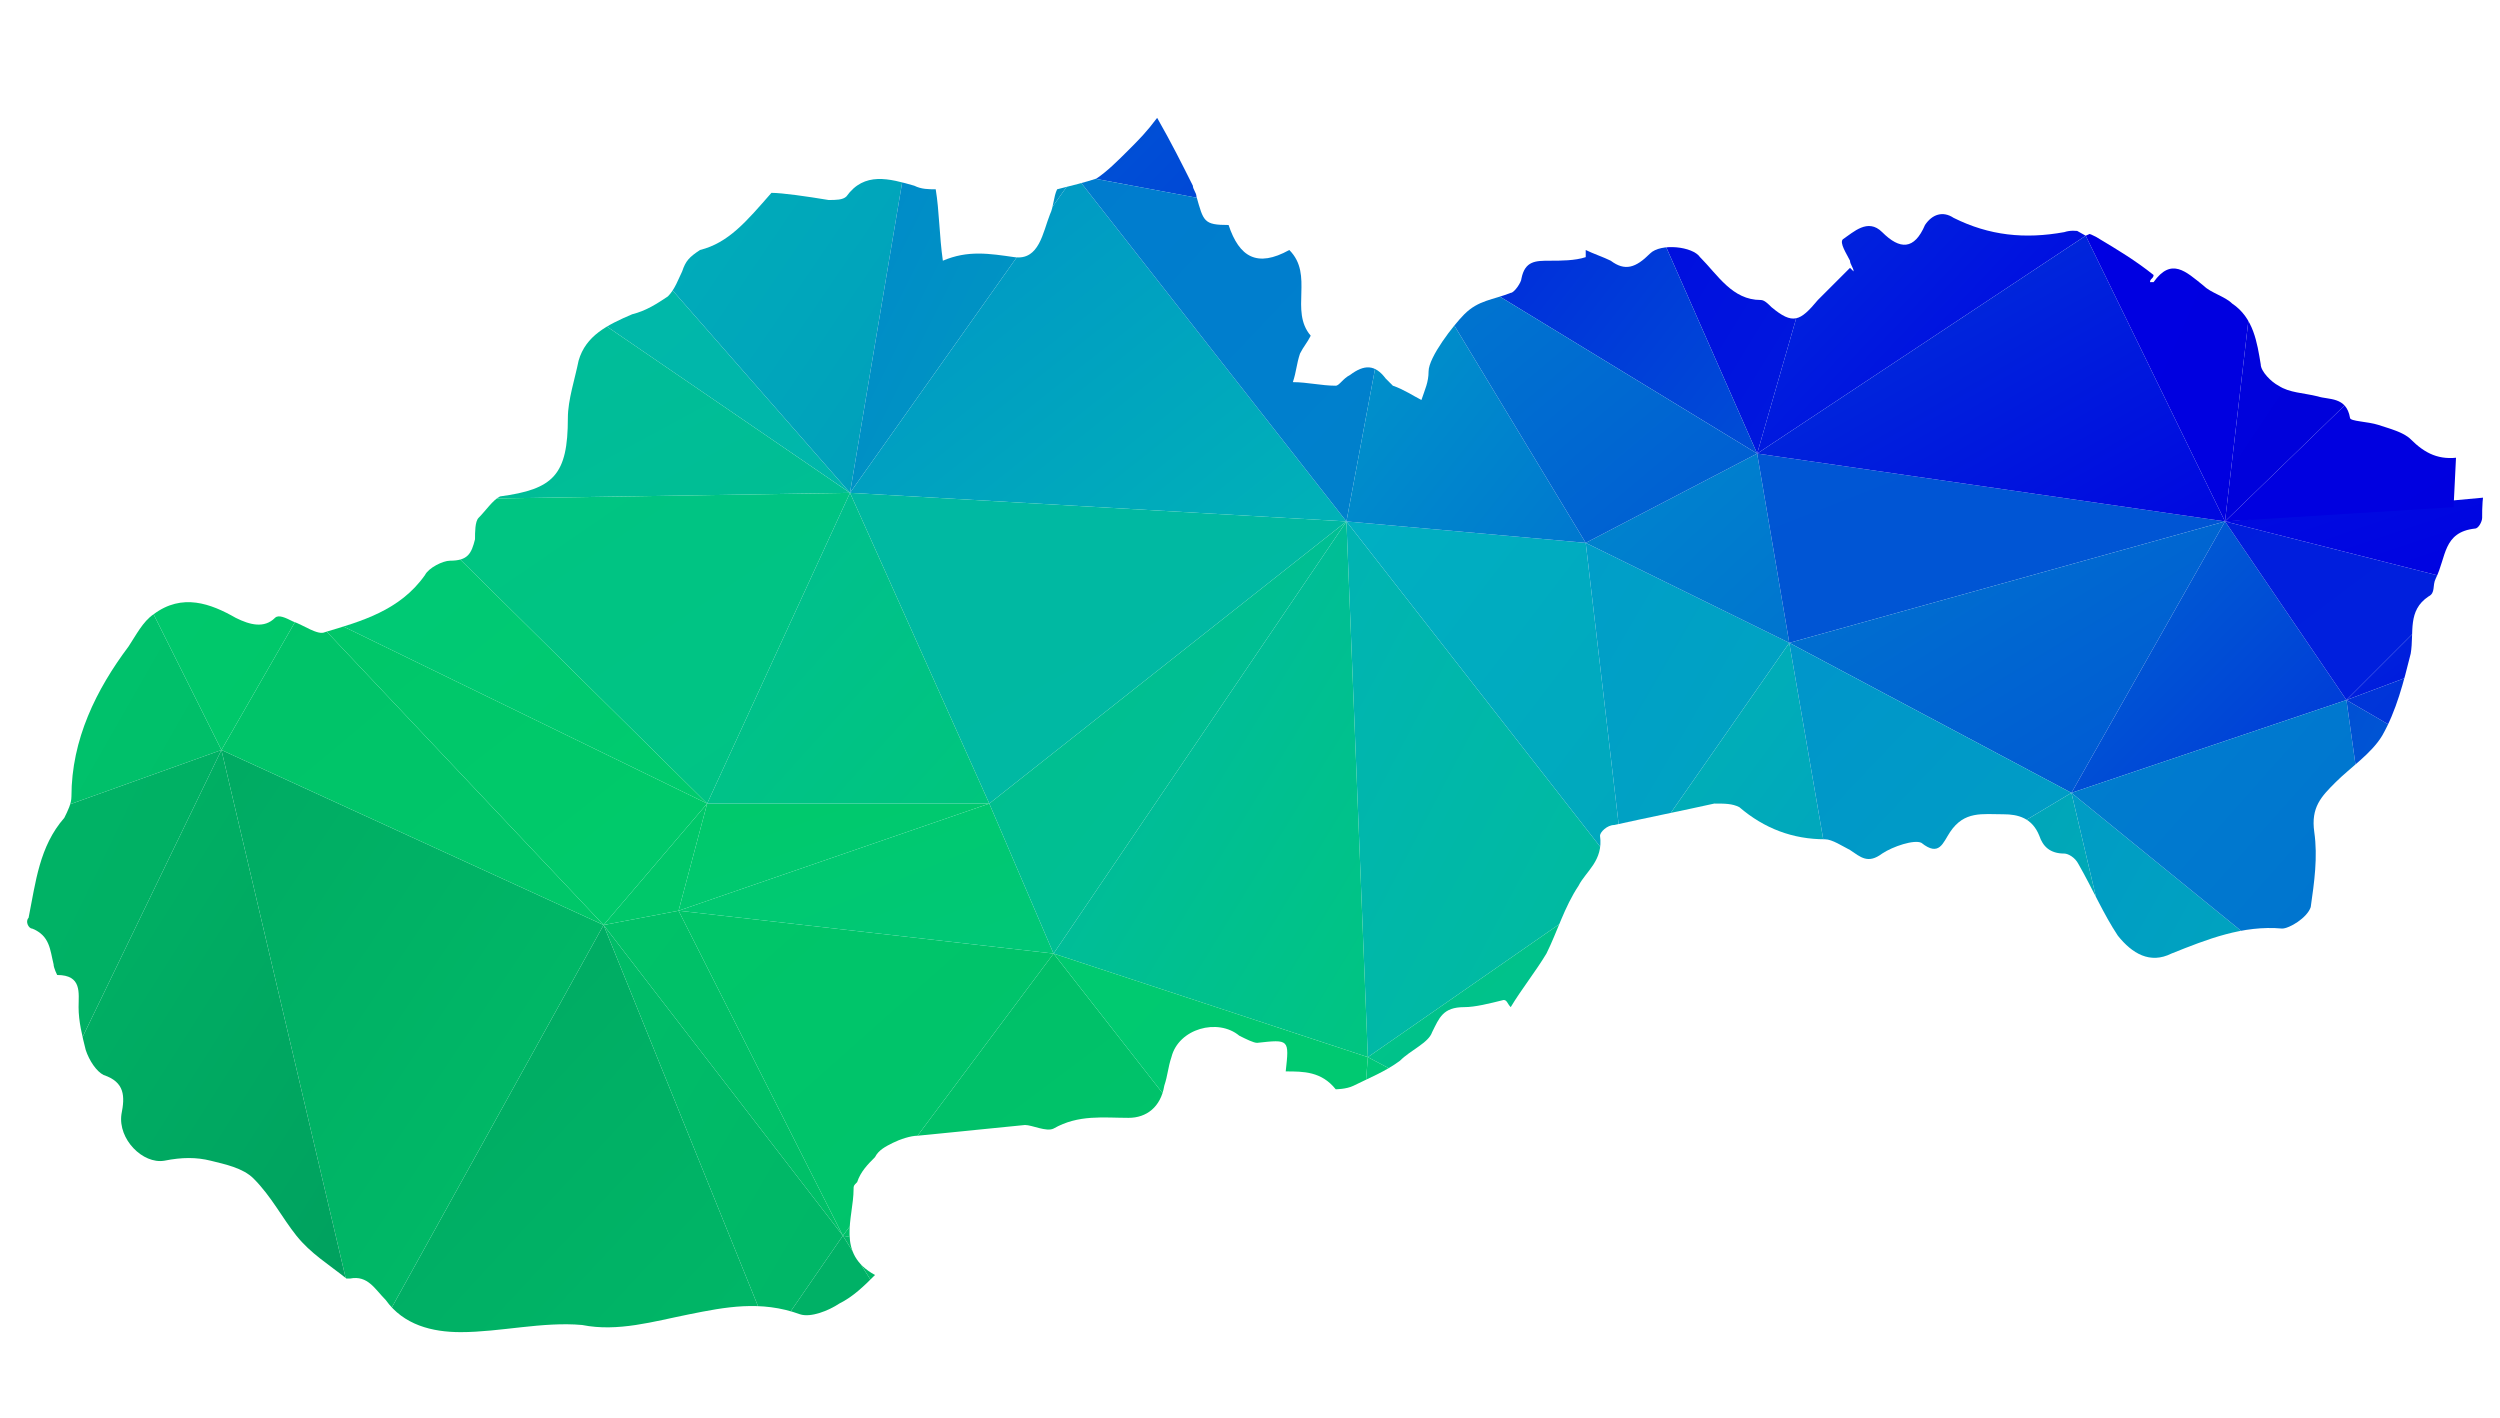 <?xml version="1.0" encoding="utf-8"?>
<!-- Generator: Adobe Illustrator 22.0.1, SVG Export Plug-In . SVG Version: 6.00 Build 0)  -->
<svg version="1.1" id="Vrstva_3" xmlns="http://www.w3.org/2000/svg" xmlns:xlink="http://www.w3.org/1999/xlink" x="0px" y="0px"
	 viewBox="0 0 70 39.7" style="enable-background:new 0 0 70 39.7;" xml:space="preserve">
<style type="text/css">
	.st0{clip-path:url(#SVGID_2_);}
	.st1{fill:url(#triangle36_1_);}
	.st2{fill:url(#triangle36-2_1_);}
	.st3{fill:url(#triangle36-3_1_);}
	.st4{fill:url(#triangle36-4_1_);}
	.st5{fill:url(#triangle36-5_1_);}
	.st6{fill:url(#triangle36-6_1_);}
	.st7{fill:url(#triangle36-7_1_);}
	.st8{fill:url(#triangle36-8_1_);}
	.st9{fill:url(#triangle36-9_1_);}
	.st10{fill:url(#triangle36-10_1_);}
	.st11{fill:url(#triangle36-11_1_);}
	.st12{fill:url(#triangle36-12_1_);}
	.st13{fill:url(#triangle36-13_1_);}
	.st14{fill:url(#triangle36-14_1_);}
	.st15{fill:url(#triangle36-15_1_);}
	.st16{fill:url(#triangle36-16_1_);}
	.st17{fill:url(#triangle36-17_1_);}
	.st18{fill:url(#triangle36-18_1_);}
	.st19{fill:url(#triangle36-19_1_);}
	.st20{fill:url(#triangle36-20_1_);}
	.st21{fill:url(#triangle36-21_1_);}
	.st22{fill:url(#triangle36-22_1_);}
	.st23{fill:url(#triangle36-23_1_);}
	.st24{fill:url(#triangle36-24_1_);}
	.st25{fill:url(#triangle36-25_1_);}
	.st26{fill:url(#triangle36-26_1_);}
	.st27{fill:url(#triangle36-27_1_);}
	.st28{fill:url(#triangle36-28_1_);}
	.st29{fill:url(#triangle36-29_1_);}
	.st30{fill:url(#triangle36-30_1_);}
	.st31{fill:url(#triangle36-31_1_);}
	.st32{fill:url(#triangle36-32_1_);}
	.st33{fill:url(#triangle36-33_1_);}
	.st34{fill:url(#triangle36-34_1_);}
	.st35{fill:url(#triangle36-35_1_);}
	.st36{fill:url(#triangle36-36_1_);}
	.st37{fill:url(#triangle36-37_1_);}
	.st38{fill:url(#triangle36-38_1_);}
	.st39{fill:url(#triangle36-39_1_);}
	.st40{fill:url(#triangle36-40_1_);}
	.st41{fill:url(#triangle36-41_1_);}
	.st42{fill:url(#triangle36-42_1_);}
	.st43{fill:url(#triangle36-43_1_);}
	.st44{fill:url(#triangle36-44_1_);}
	.st45{fill:url(#triangle36-45_1_);}
	.st46{fill:url(#triangle36-46_1_);}
	.st47{fill:url(#triangle36-47_1_);}
	.st48{fill:url(#triangle36-48_1_);}
	.st49{fill:url(#triangle36-49_1_);}
	.st50{fill:url(#triangle36-50_1_);}
	.st51{fill:url(#triangle36-51_1_);}
	.st52{fill:url(#triangle36-52_1_);}
	.st53{fill:url(#triangle36-53_1_);}
	.st54{fill:url(#triangle36-54_1_);}
	.st55{fill:url(#triangle36-55_1_);}
	.st56{fill:url(#triangle36-56_1_);}
	.st57{fill:url(#triangle36-57_1_);}
	.st58{fill:url(#triangle36-58_1_);}
	.st59{fill:url(#triangle36-59_1_);}
	.st60{fill:url(#triangle36-60_1_);}
	.st61{fill:url(#triangle36-61_1_);}
	.st62{fill:url(#triangle36-62_1_);}
	.st63{fill:url(#triangle36-63_1_);}
	.st64{fill:url(#triangle36-64_1_);}
	.st65{fill:url(#triangle36-65_1_);}
	.st66{fill:url(#triangle36-66_1_);}
	.st67{fill:url(#triangle36-67_1_);}
	.st68{fill:url(#triangle36-68_1_);}
	.st69{fill:url(#triangle36-69_1_);}
	.st70{fill:url(#triangle36-70_1_);}
	.st71{fill:url(#triangle36-71_1_);}
</style>
<defs>
	<path id="SVGID_1_" d="M21.6,5.4c0.3,0,1,0.1,1.6,0.2c0.2,0,0.4,0,0.5-0.1c0.5-0.7,1.2-0.5,1.9-0.3c0.2,0.1,0.4,0.1,0.6,0.1
		c0.1,0.6,0.1,1.3,0.2,2c0.7-0.3,1.3-0.2,2-0.1c0.7,0.1,0.8-0.7,1-1.2c0.1-0.2,0.1-0.5,0.2-0.7c0.4-0.1,0.8-0.2,1.1-0.3
		c0.3-0.2,0.6-0.5,0.9-0.8c0.3-0.3,0.5-0.5,0.8-0.9c0.4,0.7,0.7,1.3,1,1.9c0,0.1,0.1,0.2,0.1,0.3c0.2,0.7,0.2,0.8,0.9,0.8
		c0.3,0.9,0.8,1.2,1.7,0.7c0.7,0.7,0,1.7,0.6,2.4c-0.1,0.2-0.2,0.3-0.3,0.5c-0.1,0.3-0.1,0.5-0.2,0.8c0.4,0,0.8,0.1,1.2,0.1
		c0.1,0,0.2-0.2,0.4-0.3c0.4-0.3,0.7-0.3,1,0.1c0.1,0.1,0.1,0.1,0.2,0.2c0.3,0.1,0.6,0.3,0.8,0.4c0.1-0.3,0.2-0.5,0.2-0.8
		c0-0.4,0.7-1.3,1-1.6c0.4-0.4,0.8-0.4,1.3-0.6c0.1,0,0.3-0.3,0.3-0.4c0.1-0.5,0.4-0.5,0.8-0.5c0.3,0,0.7,0,1-0.1c0-0.1,0-0.1,0-0.2
		c0.2,0.1,0.5,0.2,0.7,0.3c0.4,0.3,0.7,0.2,1.1-0.2c0.3-0.3,1.2-0.2,1.4,0.1c0.5,0.5,0.9,1.2,1.7,1.2c0.1,0,0.2,0.1,0.3,0.2
		c0.6,0.5,0.8,0.4,1.3-0.2c0.3-0.3,0.6-0.6,0.9-0.9c0,0,0.1,0.1,0.1,0.1c0-0.1-0.1-0.2-0.1-0.3c-0.1-0.2-0.3-0.5-0.2-0.6
		c0.3-0.2,0.7-0.6,1.1-0.2c0.5,0.5,0.9,0.5,1.2-0.2c0.2-0.3,0.5-0.4,0.8-0.2c1,0.5,2,0.6,3.1,0.4c0.3-0.1,0.7,0,1,0.2
		c0.5,0.3,1,0.6,1.5,1c0,0.1-0.1,0.1-0.1,0.2c0,0,0.1,0,0.1,0c0.5-0.7,0.9-0.3,1.4,0.1c0.2,0.2,0.6,0.3,0.8,0.5
		c0.6,0.4,0.7,1.1,0.8,1.7c0,0.2,0.3,0.5,0.5,0.6c0.3,0.2,0.7,0.2,1.1,0.3c0.3,0.1,0.8,0,0.9,0.6c0,0.1,0.5,0.1,0.8,0.2
		c0.3,0.1,0.7,0.2,0.9,0.4c0.4,0.4,0.8,0.6,1.4,0.5c0.6-0.1,0.9,0.1,0.7,0.8c-0.1,0.3-0.1,0.6-0.1,0.9c0,0.1-0.1,0.3-0.2,0.3
		c-0.9,0.1-0.8,0.8-1.1,1.4c-0.1,0.2,0,0.4-0.2,0.5c-0.6,0.4-0.4,1-0.5,1.6c-0.2,0.8-0.4,1.6-0.8,2.3c-0.3,0.5-0.9,0.9-1.3,1.3
		c-0.4,0.4-0.7,0.7-0.6,1.4c0.1,0.7,0,1.4-0.1,2.1c-0.1,0.3-0.6,0.6-0.8,0.6c-1.1-0.1-2.1,0.3-3.1,0.7c-0.6,0.3-1.1,0-1.5-0.5
		c-0.4-0.6-0.7-1.3-1.1-2c-0.1-0.2-0.3-0.3-0.4-0.3c-0.4,0-0.6-0.2-0.7-0.5c-0.2-0.5-0.6-0.6-1-0.6c-0.6,0-1.1-0.1-1.5,0.5
		c-0.2,0.3-0.3,0.7-0.8,0.3c-0.2-0.1-0.8,0.1-1.1,0.3c-0.4,0.3-0.6,0.1-0.9-0.1c-0.2-0.1-0.5-0.3-0.7-0.3c-0.9,0-1.7-0.3-2.4-0.9
		c-0.2-0.1-0.4-0.1-0.7-0.1c-0.9,0.2-1.9,0.4-2.8,0.6c-0.2,0-0.4,0.2-0.4,0.3c0.1,0.7-0.4,1-0.6,1.4c-0.4,0.6-0.6,1.3-0.9,1.9
		c-0.3,0.5-0.7,1-1,1.5c-0.1-0.1-0.1-0.2-0.2-0.2c-0.4,0.1-0.8,0.2-1.1,0.2c-0.6,0-0.7,0.3-0.9,0.7c-0.1,0.3-0.6,0.5-0.9,0.8
		c-0.4,0.3-0.9,0.5-1.3,0.7c-0.2,0.1-0.5,0.1-0.5,0.1c-0.4-0.5-0.9-0.5-1.4-0.5c0.1-0.9,0.1-0.9-0.8-0.8c-0.1,0-0.3-0.1-0.5-0.2
		c-0.6-0.5-1.7-0.2-1.9,0.6c-0.1,0.3-0.1,0.5-0.2,0.8c-0.1,0.6-0.5,0.9-1,0.9c-0.7,0-1.4-0.1-2.1,0.3c-0.2,0.1-0.6-0.1-0.8-0.1
		c-1,0.1-2,0.2-3,0.3c-0.2,0-0.5,0.1-0.7,0.2c-0.2,0.1-0.4,0.2-0.5,0.4c-0.2,0.2-0.4,0.4-0.5,0.7c-0.1,0.1-0.1,0.1-0.1,0.2
		c0,0.8-0.5,1.8,0.6,2.4c0,0,0,0,0,0c-0.3,0.3-0.6,0.6-1,0.8c-0.3,0.2-0.8,0.4-1.1,0.3c-1.1-0.4-2.1-0.2-3.1,0c-1,0.2-2,0.5-3,0.3
		c-1.1-0.1-2.3,0.2-3.4,0.2c-0.8,0-1.6-0.2-2.1-0.9c-0.3-0.3-0.5-0.7-1-0.6c0,0-0.1,0-0.1,0c-0.5-0.4-1-0.7-1.4-1.2
		c-0.4-0.5-0.7-1.1-1.2-1.6c-0.3-0.3-0.8-0.4-1.2-0.5c-0.4-0.1-0.8-0.1-1.3,0c-0.6,0.1-1.3-0.6-1.2-1.3c0.1-0.5,0.1-0.9-0.5-1.1
		c-0.2-0.1-0.4-0.4-0.5-0.7c-0.1-0.4-0.2-0.8-0.2-1.2c0-0.4,0.1-0.9-0.6-0.9c0,0-0.1-0.2-0.1-0.3c-0.1-0.4-0.1-0.8-0.6-1
		c-0.1,0-0.2-0.2-0.1-0.3c0.2-1,0.3-2,1-2.8c0.1-0.2,0.2-0.4,0.2-0.6c0-1.6,0.7-3,1.6-4.2c0.2-0.3,0.4-0.7,0.7-0.9
		c0.8-0.6,1.6-0.3,2.3,0.1c0.4,0.2,0.8,0.3,1.1,0c0.1-0.1,0.3,0,0.5,0.1c0.3,0.1,0.7,0.4,0.9,0.3c1-0.3,2.1-0.6,2.8-1.6
		c0.1-0.2,0.5-0.4,0.7-0.4c0.5,0,0.6-0.2,0.7-0.6c0-0.2,0-0.5,0.1-0.6c0.2-0.2,0.4-0.5,0.6-0.6c1.5-0.2,1.9-0.6,1.9-2.2
		c0-0.5,0.2-1.1,0.3-1.6c0.2-0.7,0.8-1,1.5-1.3c0.4-0.1,0.7-0.3,1-0.5c0.2-0.2,0.3-0.5,0.4-0.7c0.1-0.3,0.2-0.4,0.5-0.6
		C20.4,6.8,20.9,6.2,21.6,5.4z"/>
</defs>
<clipPath id="SVGID_2_">
	<use xlink:href="#SVGID_1_"  style="overflow:visible;"/>
</clipPath>
<g class="st0">
	
		<linearGradient id="triangle36_1_" gradientUnits="userSpaceOnUse" x1="-1025.187" y1="62.71" x2="-1025.097" y2="62.8" gradientTransform="matrix(88 0 0 168 90253.141 -10518.32)">
		<stop  offset="0" style="stop-color:#00B4B3"/>
		<stop  offset="1" style="stop-color:#00BD9A"/>
	</linearGradient>
	<polygon id="triangle36" class="st1" points="37.7,14.6 38.3,29.6 45.5,24.6 	"/>
	
		<linearGradient id="triangle36-2_1_" gradientUnits="userSpaceOnUse" x1="-1025.157" y1="63.91" x2="-1025.067" y2="64" gradientTransform="matrix(88 0 0 112 90253.141 -7145.18)">
		<stop  offset="0" style="stop-color:#00AFC2"/>
		<stop  offset="1" style="stop-color:#00A7BD"/>
	</linearGradient>
	<polygon id="triangle36-2" class="st2" points="37.7,14.6 44.4,15.2 45.5,24.6 	"/>
	
		<linearGradient id="triangle36-3_1_" gradientUnits="userSpaceOnUse" x1="-1025.157" y1="62.431" x2="-1025.067" y2="62.521" gradientTransform="matrix(128 0 0 136 131228.844 -8463.738)">
		<stop  offset="0" style="stop-color:#00A762"/>
		<stop  offset="1" style="stop-color:#00B767"/>
	</linearGradient>
	<polygon id="triangle36-3" class="st3" points="10.2,38 21.6,37.5 16.9,25.9 	"/>
	
		<linearGradient id="triangle36-4_1_" gradientUnits="userSpaceOnUse" x1="-1023.632" y1="64.086" x2="-1023.542" y2="64.176" gradientTransform="matrix(64 0 0 106 65556.641 -6777.762)">
		<stop  offset="0" style="stop-color:#009EC9"/>
		<stop  offset="1" style="stop-color:#00A5BF"/>
	</linearGradient>
	<polygon id="triangle36-4" class="st4" points="44.4,15.2 45.5,24.6 50.1,18 	"/>
	
		<linearGradient id="triangle36-5_1_" gradientUnits="userSpaceOnUse" x1="-1021.121" y1="63.162" x2="-1021.031" y2="63.252" gradientTransform="matrix(75 0 0 103 76601.25 -6481.051)">
		<stop  offset="0" style="stop-color:#00C268"/>
		<stop  offset="1" style="stop-color:#00C068"/>
	</linearGradient>
	<polygon id="triangle36-5" class="st5" points="16.9,25.9 19,25.5 23.6,34.6 	"/>
	
		<linearGradient id="triangle36-6_1_" gradientUnits="userSpaceOnUse" x1="-1021.127" y1="62.526" x2="-1021.037" y2="62.616" gradientTransform="matrix(75 0 0 130 76601.25 -8102.441)">
		<stop  offset="0" style="stop-color:#00BE68"/>
		<stop  offset="1" style="stop-color:#00B667"/>
	</linearGradient>
	<polygon id="triangle36-6" class="st6" points="16.9,25.9 21.6,37.5 23.6,34.6 	"/>
	
		<linearGradient id="triangle36-7_1_" gradientUnits="userSpaceOnUse" x1="-1024.614" y1="67.065" x2="-1024.544" y2="67.135" gradientTransform="matrix(111 0 0 87 113748.359 -5835.25)">
		<stop  offset="0" style="stop-color:#009BC2"/>
		<stop  offset="1" style="stop-color:#006AD1"/>
	</linearGradient>
	<polygon id="triangle36-7" class="st7" points="16,4.9 25.9,1.3 22,0 	"/>
	
		<linearGradient id="triangle36-8_1_" gradientUnits="userSpaceOnUse" x1="-1024.896" y1="67.325" x2="-1024.786" y2="67.435" gradientTransform="matrix(101 0 0 83 103538.031 -5591.24)">
		<stop  offset="0" style="stop-color:#0060D2"/>
		<stop  offset="1" style="stop-color:#0049D6"/>
	</linearGradient>
	<polygon id="triangle36-8" class="st8" points="24.9,0.4 30.1,4.9 31,0.1 	"/>
	
		<linearGradient id="triangle36-9_1_" gradientUnits="userSpaceOnUse" x1="-1023.62" y1="67.449" x2="-1023.53" y2="67.539" gradientTransform="matrix(64 0 0 60 65556.641 -4034.721)">
		<stop  offset="0" style="stop-color:#0085CD"/>
		<stop  offset="1" style="stop-color:#0074CF"/>
	</linearGradient>
	<polygon id="triangle36-9" class="st9" points="44.4,15.2 50.1,18 49.2,12.7 	"/>
	
		<linearGradient id="triangle36-10_1_" gradientUnits="userSpaceOnUse" x1="-1024.165" y1="65.418" x2="-1024.075" y2="65.508" gradientTransform="matrix(107 0 0 99 109599.906 -6471.102)">
		<stop  offset="0" style="stop-color:#00B8A8"/>
		<stop  offset="1" style="stop-color:#00B7AB"/>
	</linearGradient>
	<polygon id="triangle36-10" class="st10" points="14.3,7.3 16,4.9 23.8,13.8 	"/>
	
		<linearGradient id="triangle36-11_1_" gradientUnits="userSpaceOnUse" x1="-1024.6" y1="64.152" x2="-1024.51" y2="64.232" gradientTransform="matrix(111 0 0 140 113748.359 -8981.68)">
		<stop  offset="0" style="stop-color:#00B2BA"/>
		<stop  offset="1" style="stop-color:#009DBB"/>
	</linearGradient>
	<polygon id="triangle36-11" class="st11" points="16,4.9 25.9,1.3 23.8,13.8 	"/>
	
		<linearGradient id="triangle36-12_1_" gradientUnits="userSpaceOnUse" x1="-1021.496" y1="64.172" x2="-1021.406" y2="64.262" gradientTransform="matrix(71 0 0 140 72549.672 -8981.68)">
		<stop  offset="0" style="stop-color:#0087CC"/>
		<stop  offset="1" style="stop-color:#009CBD"/>
	</linearGradient>
	<polygon id="triangle36-12" class="st12" points="25.9,1.3 30.1,4.9 23.8,13.8 	"/>
	
		<linearGradient id="triangle36-13_1_" gradientUnits="userSpaceOnUse" x1="-1027.338" y1="64.919" x2="-1027.248" y2="64.999" gradientTransform="matrix(157 0 0 110 161314.234 -7134.711)">
		<stop  offset="0" style="stop-color:#0094C8"/>
		<stop  offset="1" style="stop-color:#00B2B7"/>
	</linearGradient>
	<polygon id="triangle36-13" class="st13" points="30.1,4.9 37.7,14.6 23.8,13.8 	"/>
	
		<linearGradient id="triangle36-14_1_" gradientUnits="userSpaceOnUse" x1="-1025.924" y1="66.687" x2="-1025.834" y2="66.777" gradientTransform="matrix(142 0 0 76 145690.062 -5059.65)">
		<stop  offset="0" style="stop-color:#00BB9F"/>
		<stop  offset="1" style="stop-color:#00BF92"/>
	</linearGradient>
	<polygon id="triangle36-14" class="st14" points="14.3,7.3 23.8,13.8 11.2,14 	"/>
	
		<linearGradient id="triangle36-15_1_" gradientUnits="userSpaceOnUse" x1="-1027.32" y1="64.497" x2="-1027.24" y2="64.587" gradientTransform="matrix(157 0 0 99 161314.234 -6372.102)">
		<stop  offset="0" style="stop-color:#00B9A2"/>
		<stop  offset="1" style="stop-color:#00B9A3"/>
	</linearGradient>
	<polygon id="triangle36-15" class="st15" points="23.8,13.8 37.7,14.6 27.7,22.5 	"/>
	
		<linearGradient id="triangle36-16_1_" gradientUnits="userSpaceOnUse" x1="-1028.802" y1="67.463" x2="-1028.711" y2="67.553" gradientTransform="matrix(148 0 0 60 152310.938 -4034.721)">
		<stop  offset="0" style="stop-color:#0056D4"/>
		<stop  offset="1" style="stop-color:#0054D4"/>
	</linearGradient>
	<polygon id="triangle36-16" class="st16" points="49.2,12.7 50.1,18 62.3,14.6 	"/>
	
		<linearGradient id="triangle36-17_1_" gradientUnits="userSpaceOnUse" x1="-1028.609" y1="65.038" x2="-1028.519" y2="65.129" gradientTransform="matrix(138 0 0 86 141999.484 -5580.02)">
		<stop  offset="0" style="stop-color:#0077CE"/>
		<stop  offset="1" style="stop-color:#0057D4"/>
	</linearGradient>
	<polygon id="triangle36-17" class="st17" points="50.1,18 62.3,14.6 58,22.2 	"/>
	
		<linearGradient id="triangle36-18_1_" gradientUnits="userSpaceOnUse" x1="-1025.892" y1="64.532" x2="-1025.802" y2="64.622" gradientTransform="matrix(142 0 0 98 145690.062 -6311.859)">
		<stop  offset="0" style="stop-color:#00C581"/>
		<stop  offset="1" style="stop-color:#00C386"/>
	</linearGradient>
	<polygon id="triangle36-18" class="st18" points="11.2,14 23.8,13.8 19.8,22.5 	"/>
	
		<linearGradient id="triangle36-19_1_" gradientUnits="userSpaceOnUse" x1="-1006.313" y1="68.779" x2="-1006.223" y2="68.869" gradientTransform="matrix(32 0 0 39 32219 -2659.88)">
		<stop  offset="0" style="stop-color:#00C669"/>
		<stop  offset="1" style="stop-color:#00C96A"/>
	</linearGradient>
	<polygon id="triangle36-19" class="st19" points="16.9,25.9 19,25.5 19.8,22.5 	"/>
	
		<linearGradient id="triangle36-20_1_" gradientUnits="userSpaceOnUse" x1="-1023.926" y1="70.034" x2="-1023.836" y2="70.124" gradientTransform="matrix(98 0 0 34 100363.594 -2358.7)">
		<stop  offset="0" style="stop-color:#00C96B"/>
		<stop  offset="1" style="stop-color:#00C974"/>
	</linearGradient>
	<polygon id="triangle36-20" class="st20" points="19,25.5 27.7,22.5 19.8,22.5 	"/>
	
		<linearGradient id="triangle36-21_1_" gradientUnits="userSpaceOnUse" x1="-1023.197" y1="64.513" x2="-1023.107" y2="64.603" gradientTransform="matrix(89 0 0 99 91083.281 -6372.102)">
		<stop  offset="0" style="stop-color:#00BE93"/>
		<stop  offset="1" style="stop-color:#00C67C"/>
	</linearGradient>
	<polygon id="triangle36-21" class="st21" points="23.8,13.8 27.7,22.5 19.8,22.5 	"/>
	
		<linearGradient id="triangle36-22_1_" gradientUnits="userSpaceOnUse" x1="-1023.763" y1="62.227" x2="-1023.713" y2="62.277" gradientTransform="matrix(93 0 0 105 95231.859 -6498.52)">
		<stop  offset="0" style="stop-color:#00B166"/>
		<stop  offset="1" style="stop-color:#00B266"/>
	</linearGradient>
	<polygon id="triangle36-22" class="st22" points="21.6,37.5 23.6,34.6 26.8,39.7 	"/>
	
		<linearGradient id="triangle36-23_1_" gradientUnits="userSpaceOnUse" x1="-1025.308" y1="63.165" x2="-1025.218" y2="63.255" gradientTransform="matrix(118 0 0 103 121006.375 -6481.051)">
		<stop  offset="0" style="stop-color:#00C669"/>
		<stop  offset="1" style="stop-color:#00C26C"/>
	</linearGradient>
	<polygon id="triangle36-23" class="st23" points="19,25.5 23.6,34.6 29.5,26.7 	"/>
	
		<linearGradient id="triangle36-24_1_" gradientUnits="userSpaceOnUse" x1="-1025.314" y1="67.301" x2="-1025.224" y2="67.391" gradientTransform="matrix(118 0 0 47 121006.375 -3140.74)">
		<stop  offset="0" style="stop-color:#00C96D"/>
		<stop  offset="1" style="stop-color:#00C878"/>
	</linearGradient>
	<polygon id="triangle36-24" class="st24" points="19,25.5 27.7,22.5 29.5,26.7 	"/>
	
		<linearGradient id="triangle36-25_1_" gradientUnits="userSpaceOnUse" x1="-1025.804" y1="63.268" x2="-1025.714" y2="63.358" gradientTransform="matrix(113 0 0 136 115943.648 -8590.738)">
		<stop  offset="0" style="stop-color:#00C18B"/>
		<stop  offset="1" style="stop-color:#00BD99"/>
	</linearGradient>
	<polygon id="triangle36-25" class="st25" points="27.7,22.5 37.7,14.6 29.5,26.7 	"/>
	
		<linearGradient id="triangle36-26_1_" gradientUnits="userSpaceOnUse" x1="-1025.162" y1="62.693" x2="-1025.072" y2="62.783" gradientTransform="matrix(100 0 0 168 102545.891 -10518.32)">
		<stop  offset="0" style="stop-color:#00B7AA"/>
		<stop  offset="1" style="stop-color:#00C581"/>
	</linearGradient>
	<polygon id="triangle36-26" class="st26" points="37.7,14.6 38.3,29.6 29.5,26.7 	"/>
	
		<linearGradient id="triangle36-27_1_" gradientUnits="userSpaceOnUse" x1="-1024.401" y1="62.049" x2="-1024.311" y2="62.139" gradientTransform="matrix(121 0 0 192 123958.82 -11893)">
		<stop  offset="0" style="stop-color:#00AA63"/>
		<stop  offset="1" style="stop-color:#00BE68"/>
	</linearGradient>
	<polygon id="triangle36-27" class="st27" points="10.2,38 16.9,25.9 6.2,21 	"/>
	
		<linearGradient id="triangle36-28_1_" gradientUnits="userSpaceOnUse" x1="-1021.18" y1="65.603" x2="-1021.09" y2="65.693" gradientTransform="matrix(85 0 0 94 86807.703 -6161.91)">
		<stop  offset="0" style="stop-color:#00C289"/>
		<stop  offset="1" style="stop-color:#00BC9C"/>
	</linearGradient>
	<polygon id="triangle36-28" class="st28" points="11.2,14 14.3,7.3 6.7,5.7 	"/>
	
		<linearGradient id="triangle36-29_1_" gradientUnits="userSpaceOnUse" x1="-1027.039" y1="62.847" x2="-1026.949" y2="62.937" gradientTransform="matrix(119 0 0 119 122256.531 -7454.77)">
		<stop  offset="0" style="stop-color:#00C486"/>
		<stop  offset="1" style="stop-color:#00BF93"/>
	</linearGradient>
	<polygon id="triangle36-29" class="st29" points="38.3,29.6 45.5,24.6 48.9,35.2 	"/>
	
		<linearGradient id="triangle36-30_1_" gradientUnits="userSpaceOnUse" x1="-1028.211" y1="62.133" x2="-1028.121" y2="62.223" gradientTransform="matrix(103 0 0 177 105963.32 -10975.441)">
		<stop  offset="0" style="stop-color:#009BC6"/>
		<stop  offset="1" style="stop-color:#00AEB5"/>
	</linearGradient>
	<polygon id="triangle36-30" class="st30" points="58,22.2 61.7,37.9 67.1,29.6 	"/>
	
		<linearGradient id="triangle36-31_1_" gradientUnits="userSpaceOnUse" x1="-1027.494" y1="65.061" x2="-1027.404" y2="65.151" gradientTransform="matrix(87 0 0 86 89448.984 -5580.02)">
		<stop  offset="0" style="stop-color:#0068D1"/>
		<stop  offset="1" style="stop-color:#0036D9"/>
	</linearGradient>
	<polygon id="triangle36-31" class="st31" points="58,22.2 62.3,14.6 65.7,19.6 	"/>
	
		<linearGradient id="triangle36-32_1_" gradientUnits="userSpaceOnUse" x1="-1028.195" y1="63.429" x2="-1028.105" y2="63.519" gradientTransform="matrix(103 0 0 113 105963.32 -7149.422)">
		<stop  offset="0" style="stop-color:#007ECE"/>
		<stop  offset="1" style="stop-color:#0070D0"/>
	</linearGradient>
	<polygon id="triangle36-32" class="st32" points="58,22.2 67.1,29.6 65.7,19.6 	"/>
	
		<linearGradient id="triangle36-33_1_" gradientUnits="userSpaceOnUse" x1="-1027.331" y1="67.496" x2="-1027.241" y2="67.586" gradientTransform="matrix(75 0 0 57 77112.25 -3833.01)">
		<stop  offset="0" style="stop-color:#001DDD"/>
		<stop  offset="1" style="stop-color:#0020DD"/>
	</linearGradient>
	<polygon id="triangle36-33" class="st33" points="62.3,14.6 69,16.3 65.7,19.6 	"/>
	
		<linearGradient id="triangle36-34_1_" gradientUnits="userSpaceOnUse" x1="-1026.041" y1="64.4" x2="-1025.951" y2="64.479" gradientTransform="matrix(90 0 0 133 92388.43 -8565.031)">
		<stop  offset="0" style="stop-color:#0006E1"/>
		<stop  offset="1" style="stop-color:#001ADD"/>
	</linearGradient>
	<polygon id="triangle36-34" class="st34" points="44,0.9 49.2,12.7 52,3 	"/>
	
		<linearGradient id="triangle36-35_1_" gradientUnits="userSpaceOnUse" x1="-1024.893" y1="70.942" x2="-1024.813" y2="71.032" gradientTransform="matrix(45 0 0 37 46185.898 -2608.42)">
		<stop  offset="0" style="stop-color:#002CDB"/>
		<stop  offset="1" style="stop-color:#0012DF"/>
	</linearGradient>
	<polygon id="triangle36-35" class="st35" points="65.7,19.6 69,16.3 69.7,18.1 	"/>
	
		<linearGradient id="triangle36-36_1_" gradientUnits="userSpaceOnUse" x1="-1026.216" y1="63.442" x2="-1026.126" y2="63.532" gradientTransform="matrix(55 0 0 113 56507.328 -7149.422)">
		<stop  offset="0" style="stop-color:#004ED5"/>
		<stop  offset="1" style="stop-color:#006CD0"/>
	</linearGradient>
	<polygon id="triangle36-36" class="st36" points="65.7,19.6 67.1,29.6 70,22.1 	"/>
	
		<linearGradient id="triangle36-37_1_" gradientUnits="userSpaceOnUse" x1="-1026.197" y1="66.521" x2="-1026.127" y2="66.591" gradientTransform="matrix(55 0 0 60 56507.328 -3973.721)">
		<stop  offset="0" style="stop-color:#0037D9"/>
		<stop  offset="1" style="stop-color:#002FDA"/>
	</linearGradient>
	<polygon id="triangle36-37" class="st37" points="65.7,19.6 69.7,18.1 70,22.1 	"/>
	
		<linearGradient id="triangle36-38_1_" gradientUnits="userSpaceOnUse" x1="-1028.494" y1="73.139" x2="-1028.404" y2="73.23" gradientTransform="matrix(99 0 0 33 101883.734 -2400.47)">
		<stop  offset="0" style="stop-color:#000DE0"/>
		<stop  offset="1" style="stop-color:#0000E2"/>
	</linearGradient>
	<polygon id="triangle36-38" class="st38" points="62.3,14.6 69,16.3 69.9,13.9 	"/>
	
		<linearGradient id="triangle36-39_1_" gradientUnits="userSpaceOnUse" x1="-1019.944" y1="63.16" x2="-1019.874" y2="63.24" gradientTransform="matrix(83 0 0 165 84654.406 -10409.609)">
		<stop  offset="0" style="stop-color:#00C670"/>
		<stop  offset="1" style="stop-color:#00BE68"/>
	</linearGradient>
	<polygon id="triangle36-39" class="st39" points="0.2,9 6.2,21 0.9,22.9 0,14.7 	"/>
	
		<linearGradient id="triangle36-40_1_" gradientUnits="userSpaceOnUse" x1="-1025.124" y1="63.061" x2="-1025.074" y2="63.111" gradientTransform="matrix(128 0 0 63 131228.844 -3936.57)">
		<stop  offset="0" style="stop-color:#00A161"/>
		<stop  offset="1" style="stop-color:#00A864"/>
	</linearGradient>
	<polygon id="triangle36-40" class="st40" points="10.2,38 21.6,37.5 16.7,39.4 	"/>
	
		<linearGradient id="triangle36-41_1_" gradientUnits="userSpaceOnUse" x1="-1024.989" y1="62.691" x2="-1024.939" y2="62.741" gradientTransform="matrix(111 0 0 73 113792.359 -4538.94)">
		<stop  offset="0" style="stop-color:#00AD65"/>
		<stop  offset="1" style="stop-color:#00A863"/>
	</linearGradient>
	<polygon id="triangle36-41" class="st41" points="21.6,37.5 26.8,39.7 16.7,39.4 	"/>
	
		<linearGradient id="triangle36-42_1_" gradientUnits="userSpaceOnUse" x1="-1027.383" y1="62.698" x2="-1027.293" y2="62.788" gradientTransform="matrix(159 0 0 118 163376.531 -7370.531)">
		<stop  offset="0" style="stop-color:#00BF68"/>
		<stop  offset="1" style="stop-color:#00C76C"/>
	</linearGradient>
	<polygon id="triangle36-42" class="st42" points="23.6,34.6 29.5,26.7 37.7,37.2 	"/>
	
		<linearGradient id="triangle36-43_1_" gradientUnits="userSpaceOnUse" x1="-1027.371" y1="62.208" x2="-1027.291" y2="62.288" gradientTransform="matrix(159 0 0 105 163376.531 -6498.52)">
		<stop  offset="0" style="stop-color:#00B867"/>
		<stop  offset="1" style="stop-color:#00B967"/>
	</linearGradient>
	<polygon id="triangle36-43" class="st43" points="23.6,34.6 26.8,39.7 37.7,37.2 	"/>
	
		<linearGradient id="triangle36-44_1_" gradientUnits="userSpaceOnUse" x1="-1025.149" y1="62.675" x2="-1025.059" y2="62.765" gradientTransform="matrix(100 0 0 118 102545.891 -7370.531)">
		<stop  offset="0" style="stop-color:#00CA70"/>
		<stop  offset="1" style="stop-color:#00C872"/>
	</linearGradient>
	<polygon id="triangle36-44" class="st44" points="29.5,26.7 38.3,29.6 37.7,37.2 	"/>
	
		<linearGradient id="triangle36-45_1_" gradientUnits="userSpaceOnUse" x1="-1027.293" y1="63.279" x2="-1027.203" y2="63.369" gradientTransform="matrix(126 0 0 86 129474.547 -5411.02)">
		<stop  offset="0" style="stop-color:#00C879"/>
		<stop  offset="1" style="stop-color:#00C774"/>
	</linearGradient>
	<polygon id="triangle36-45" class="st45" points="38.3,29.6 48.9,35.2 37.7,37.2 	"/>
	
		<linearGradient id="triangle36-46_1_" gradientUnits="userSpaceOnUse" x1="-1024.403" y1="64.104" x2="-1024.323" y2="64.184" gradientTransform="matrix(121 0 0 101 123958.82 -6456.57)">
		<stop  offset="0" style="stop-color:#00C369"/>
		<stop  offset="1" style="stop-color:#00C769"/>
	</linearGradient>
	<polygon id="triangle36-46" class="st46" points="6.2,21 16.9,25.9 8.5,17 	"/>
	
		<linearGradient id="triangle36-47_1_" gradientUnits="userSpaceOnUse" x1="-1013.53" y1="64.219" x2="-1013.44" y2="64.309" gradientTransform="matrix(50 0 0 127 50682.633 -8149.73)">
		<stop  offset="0" style="stop-color:#00C18D"/>
		<stop  offset="1" style="stop-color:#00C878"/>
	</linearGradient>
	<polygon id="triangle36-47" class="st47" points="6.7,5.7 11.2,14 8.5,17 	"/>
	
		<linearGradient id="triangle36-48_1_" gradientUnits="userSpaceOnUse" x1="-1024.955" y1="64.66" x2="-1024.865" y2="64.74" gradientTransform="matrix(127 0 0 95 130177.688 -6128.15)">
		<stop  offset="0" style="stop-color:#00C878"/>
		<stop  offset="1" style="stop-color:#00CB6D"/>
	</linearGradient>
	<polygon id="triangle36-48" class="st48" points="11.2,14 19.8,22.5 8.5,17 	"/>
	
		<linearGradient id="triangle36-49_1_" gradientUnits="userSpaceOnUse" x1="-1022.846" y1="63.591" x2="-1022.766" y2="63.671" gradientTransform="matrix(109 0 0 143 111490.07 -9084.391)">
		<stop  offset="0" style="stop-color:#00C971"/>
		<stop  offset="1" style="stop-color:#00C869"/>
	</linearGradient>
	<polygon id="triangle36-49" class="st49" points="0.2,9 6.2,21 8.5,17 	"/>
	
		<linearGradient id="triangle36-50_1_" gradientUnits="userSpaceOnUse" x1="-1022.834" y1="64.208" x2="-1022.754" y2="64.288" gradientTransform="matrix(109 0 0 127 111490.07 -8149.73)">
		<stop  offset="0" style="stop-color:#00C77A"/>
		<stop  offset="1" style="stop-color:#00C580"/>
	</linearGradient>
	<polygon id="triangle36-50" class="st50" points="0.2,9 6.7,5.7 8.5,17 	"/>
	
		<linearGradient id="triangle36-51_1_" gradientUnits="userSpaceOnUse" x1="-1024.952" y1="64.091" x2="-1024.862" y2="64.18" gradientTransform="matrix(127 0 0 101 130177.688 -6456.57)">
		<stop  offset="0" style="stop-color:#00C669"/>
		<stop  offset="1" style="stop-color:#00CB6B"/>
	</linearGradient>
	<polygon id="triangle36-51" class="st51" points="16.9,25.9 19.8,22.5 8.5,17 	"/>
	
		<linearGradient id="triangle36-52_1_" gradientUnits="userSpaceOnUse" x1="-1021.197" y1="67.951" x2="-1021.107" y2="68.041" gradientTransform="matrix(85 0 0 72 86807.703 -4890.699)">
		<stop  offset="0" style="stop-color:#00BBA0"/>
		<stop  offset="1" style="stop-color:#00B7AC"/>
	</linearGradient>
	<polygon id="triangle36-52" class="st52" points="6.7,5.7 14.3,7.3 8.7,0.9 	"/>
	
		<linearGradient id="triangle36-53_1_" gradientUnits="userSpaceOnUse" x1="-1021.166" y1="67.933" x2="-1021.076" y2="68.023" gradientTransform="matrix(83 0 0 72 84765.406 -4890.699)">
		<stop  offset="0" style="stop-color:#00B7AC"/>
		<stop  offset="1" style="stop-color:#00B4B4"/>
	</linearGradient>
	<polygon id="triangle36-53" class="st53" points="14.3,7.3 16,4.9 8.7,0.9 	"/>
	
		<linearGradient id="triangle36-54_1_" gradientUnits="userSpaceOnUse" x1="-1027.388" y1="65.13" x2="-1027.298" y2="65.22" gradientTransform="matrix(104 0 0 109 106896.469 -7095.469)">
		<stop  offset="0" style="stop-color:#0030DA"/>
		<stop  offset="1" style="stop-color:#0000E4"/>
	</linearGradient>
	<polygon id="triangle36-54" class="st54" points="49.2,12.7 52,3 58.4,6.6 	"/>
	
		<linearGradient id="triangle36-55_1_" gradientUnits="userSpaceOnUse" x1="-1028.8" y1="65.8" x2="-1028.71" y2="65.89" gradientTransform="matrix(148 0 0 89 152310.938 -5849.73)">
		<stop  offset="0" style="stop-color:#0039D8"/>
		<stop  offset="1" style="stop-color:#0009E0"/>
	</linearGradient>
	<polygon id="triangle36-55" class="st55" points="49.2,12.7 62.3,14.6 58.4,6.6 	"/>
	
		<linearGradient id="triangle36-56_1_" gradientUnits="userSpaceOnUse" x1="-1025.092" y1="64.739" x2="-1025.002" y2="64.819" gradientTransform="matrix(57 0 0 115 58489.617 -7441.891)">
		<stop  offset="0" style="stop-color:#0000E2"/>
		<stop  offset="1" style="stop-color:#0000DF"/>
	</linearGradient>
	<polygon id="triangle36-56" class="st56" points="62.3,14.6 63.5,4.3 58.4,6.6 	"/>
	
		<linearGradient id="triangle36-57_1_" gradientUnits="userSpaceOnUse" x1="-1027.342" y1="64.756" x2="-1027.252" y2="64.846" gradientTransform="matrix(75 0 0 115 77112.25 -7441.891)">
		<stop  offset="0" style="stop-color:#0003DF"/>
		<stop  offset="1" style="stop-color:#0000D8"/>
	</linearGradient>
	<polygon id="triangle36-57" class="st57" points="62.3,14.6 63.5,4.3 69,8.1 	"/>
	
		<linearGradient id="triangle36-58_1_" gradientUnits="userSpaceOnUse" x1="-1028.495" y1="66.833" x2="-1028.425" y2="66.913" gradientTransform="matrix(99 0 0 73 101883.734 -4869.94)">
		<stop  offset="0" style="stop-color:#0000E1"/>
		<stop  offset="1" style="stop-color:#0000DF"/>
	</linearGradient>
	<polygon id="triangle36-58" class="st58" points="62.3,14.6 68.7,14.2 69,8.1 	"/>
	
		<linearGradient id="triangle36-59_1_" gradientUnits="userSpaceOnUse" x1="-1024.173" y1="62.84" x2="-1024.093" y2="62.93" gradientTransform="matrix(67 0 0 119 68666.094 -7454.77)">
		<stop  offset="0" style="stop-color:#00B9A5"/>
		<stop  offset="1" style="stop-color:#00BC9C"/>
	</linearGradient>
	<polygon id="triangle36-59" class="st59" points="45.5,24.6 48.9,35.2 51.5,26.1 	"/>
	
		<linearGradient id="triangle36-60_1_" gradientUnits="userSpaceOnUse" x1="-1024.191" y1="64.397" x2="-1024.101" y2="64.487" gradientTransform="matrix(67 0 0 91 68666.094 -5842.199)">
		<stop  offset="0" style="stop-color:#00B4B3"/>
		<stop  offset="1" style="stop-color:#00A5BE"/>
	</linearGradient>
	<polygon id="triangle36-60" class="st60" points="45.5,24.6 50.1,18 51.5,26.1 	"/>
	
		<linearGradient id="triangle36-61_1_" gradientUnits="userSpaceOnUse" x1="-1028.698" y1="62.47" x2="-1028.608" y2="62.56" gradientTransform="matrix(144 0 0 133 148179.344 -8281.031)">
		<stop  offset="0" style="stop-color:#00C18D"/>
		<stop  offset="1" style="stop-color:#00BAA1"/>
	</linearGradient>
	<polygon id="triangle36-61" class="st61" points="48.9,35.2 61.7,37.9 51.5,26.1 	"/>
	
		<linearGradient id="triangle36-62_1_" gradientUnits="userSpaceOnUse" x1="-1026.68" y1="64.409" x2="-1026.59" y2="64.499" gradientTransform="matrix(89 0 0 91 91424.281 -5842.199)">
		<stop  offset="0" style="stop-color:#0096CA"/>
		<stop  offset="1" style="stop-color:#009FC3"/>
	</linearGradient>
	<polygon id="triangle36-62" class="st62" points="50.1,18 58,22.2 51.5,26.1 	"/>
	
		<linearGradient id="triangle36-63_1_" gradientUnits="userSpaceOnUse" x1="-1028.034" y1="62.121" x2="-1027.944" y2="62.211" gradientTransform="matrix(115 0 0 177 118275.953 -10975.441)">
		<stop  offset="0" style="stop-color:#009DC1"/>
		<stop  offset="1" style="stop-color:#00B7AB"/>
	</linearGradient>
	<polygon id="triangle36-63" class="st63" points="58,22.2 61.7,37.9 51.5,26.1 	"/>
	
		<linearGradient id="triangle36-64_1_" gradientUnits="userSpaceOnUse" x1="-1025.458" y1="65.964" x2="-1025.358" y2="66.064" gradientTransform="matrix(103 0 0 103 105649.32 -6796.051)">
		<stop  offset="0" style="stop-color:#0062D2"/>
		<stop  offset="1" style="stop-color:#003AD9"/>
	</linearGradient>
	<polygon id="triangle36-64" class="st64" points="30.1,4.9 31,0.1 39.2,6.6 	"/>
	
		<linearGradient id="triangle36-65_1_" gradientUnits="userSpaceOnUse" x1="-1025.417" y1="64.889" x2="-1025.327" y2="64.979" gradientTransform="matrix(103 0 0 110 105649.32 -7134.711)">
		<stop  offset="0" style="stop-color:#007CCE"/>
		<stop  offset="1" style="stop-color:#0081CC"/>
	</linearGradient>
	<polygon id="triangle36-65" class="st65" points="30.1,4.9 37.7,14.6 39.2,6.6 	"/>
	
		<linearGradient id="triangle36-66_1_" gradientUnits="userSpaceOnUse" x1="-1025.916" y1="65.951" x2="-1025.816" y2="66.052" gradientTransform="matrix(103 0 0 103 105703.32 -6796.051)">
		<stop  offset="0" style="stop-color:#0017DE"/>
		<stop  offset="1" style="stop-color:#0025DC"/>
	</linearGradient>
	<polygon id="triangle36-66" class="st66" points="31,0.1 44,0.9 39.2,6.6 	"/>
	
		<linearGradient id="triangle36-67_1_" gradientUnits="userSpaceOnUse" x1="-1023.983" y1="65.411" x2="-1023.893" y2="65.501" gradientTransform="matrix(75 0 0 96 76835.25 -6271.391)">
		<stop  offset="0" style="stop-color:#009BC8"/>
		<stop  offset="1" style="stop-color:#0079CF"/>
	</linearGradient>
	<polygon id="triangle36-67" class="st67" points="37.7,14.6 44.4,15.2 39.2,6.6 	"/>
	
		<linearGradient id="triangle36-68_1_" gradientUnits="userSpaceOnUse" x1="-1026.804" y1="64.41" x2="-1026.714" y2="64.49" gradientTransform="matrix(112 0 0 133 115041.516 -8565.031)">
		<stop  offset="0" style="stop-color:#0019DE"/>
		<stop  offset="1" style="stop-color:#004CD6"/>
	</linearGradient>
	<polygon id="triangle36-68" class="st68" points="44,0.9 49.2,12.7 39.2,6.6 	"/>
	
		<linearGradient id="triangle36-69_1_" gradientUnits="userSpaceOnUse" x1="-1026.811" y1="65.399" x2="-1026.721" y2="65.489" gradientTransform="matrix(112 0 0 96 115041.516 -6271.391)">
		<stop  offset="0" style="stop-color:#007CCE"/>
		<stop  offset="1" style="stop-color:#005CD3"/>
	</linearGradient>
	<polygon id="triangle36-69" class="st69" points="44.4,15.2 49.2,12.7 39.2,6.6 	"/>
	
		<linearGradient id="triangle36-70_1_" gradientUnits="userSpaceOnUse" x1="-1023.308" y1="62.054" x2="-1023.218" y2="62.145" gradientTransform="matrix(113 0 0 192 115633.648 -11893)">
		<stop  offset="0" style="stop-color:#00B666"/>
		<stop  offset="1" style="stop-color:#009F5E"/>
	</linearGradient>
	<polygon id="triangle36-70" class="st70" points="6.2,21 10.2,38 0.2,33.4 	"/>
	
		<linearGradient id="triangle36-71_1_" gradientUnits="userSpaceOnUse" x1="-1017.458" y1="62.725" x2="-1017.368" y2="62.815" gradientTransform="matrix(68 0 0 140 69187.234 -8760.68)">
		<stop  offset="0" style="stop-color:#00B466"/>
		<stop  offset="1" style="stop-color:#00AD62"/>
	</linearGradient>
	<polygon id="triangle36-71" class="st71" points="0.9,22.9 6.2,21 0.2,33.4 	"/>
</g>
</svg>
